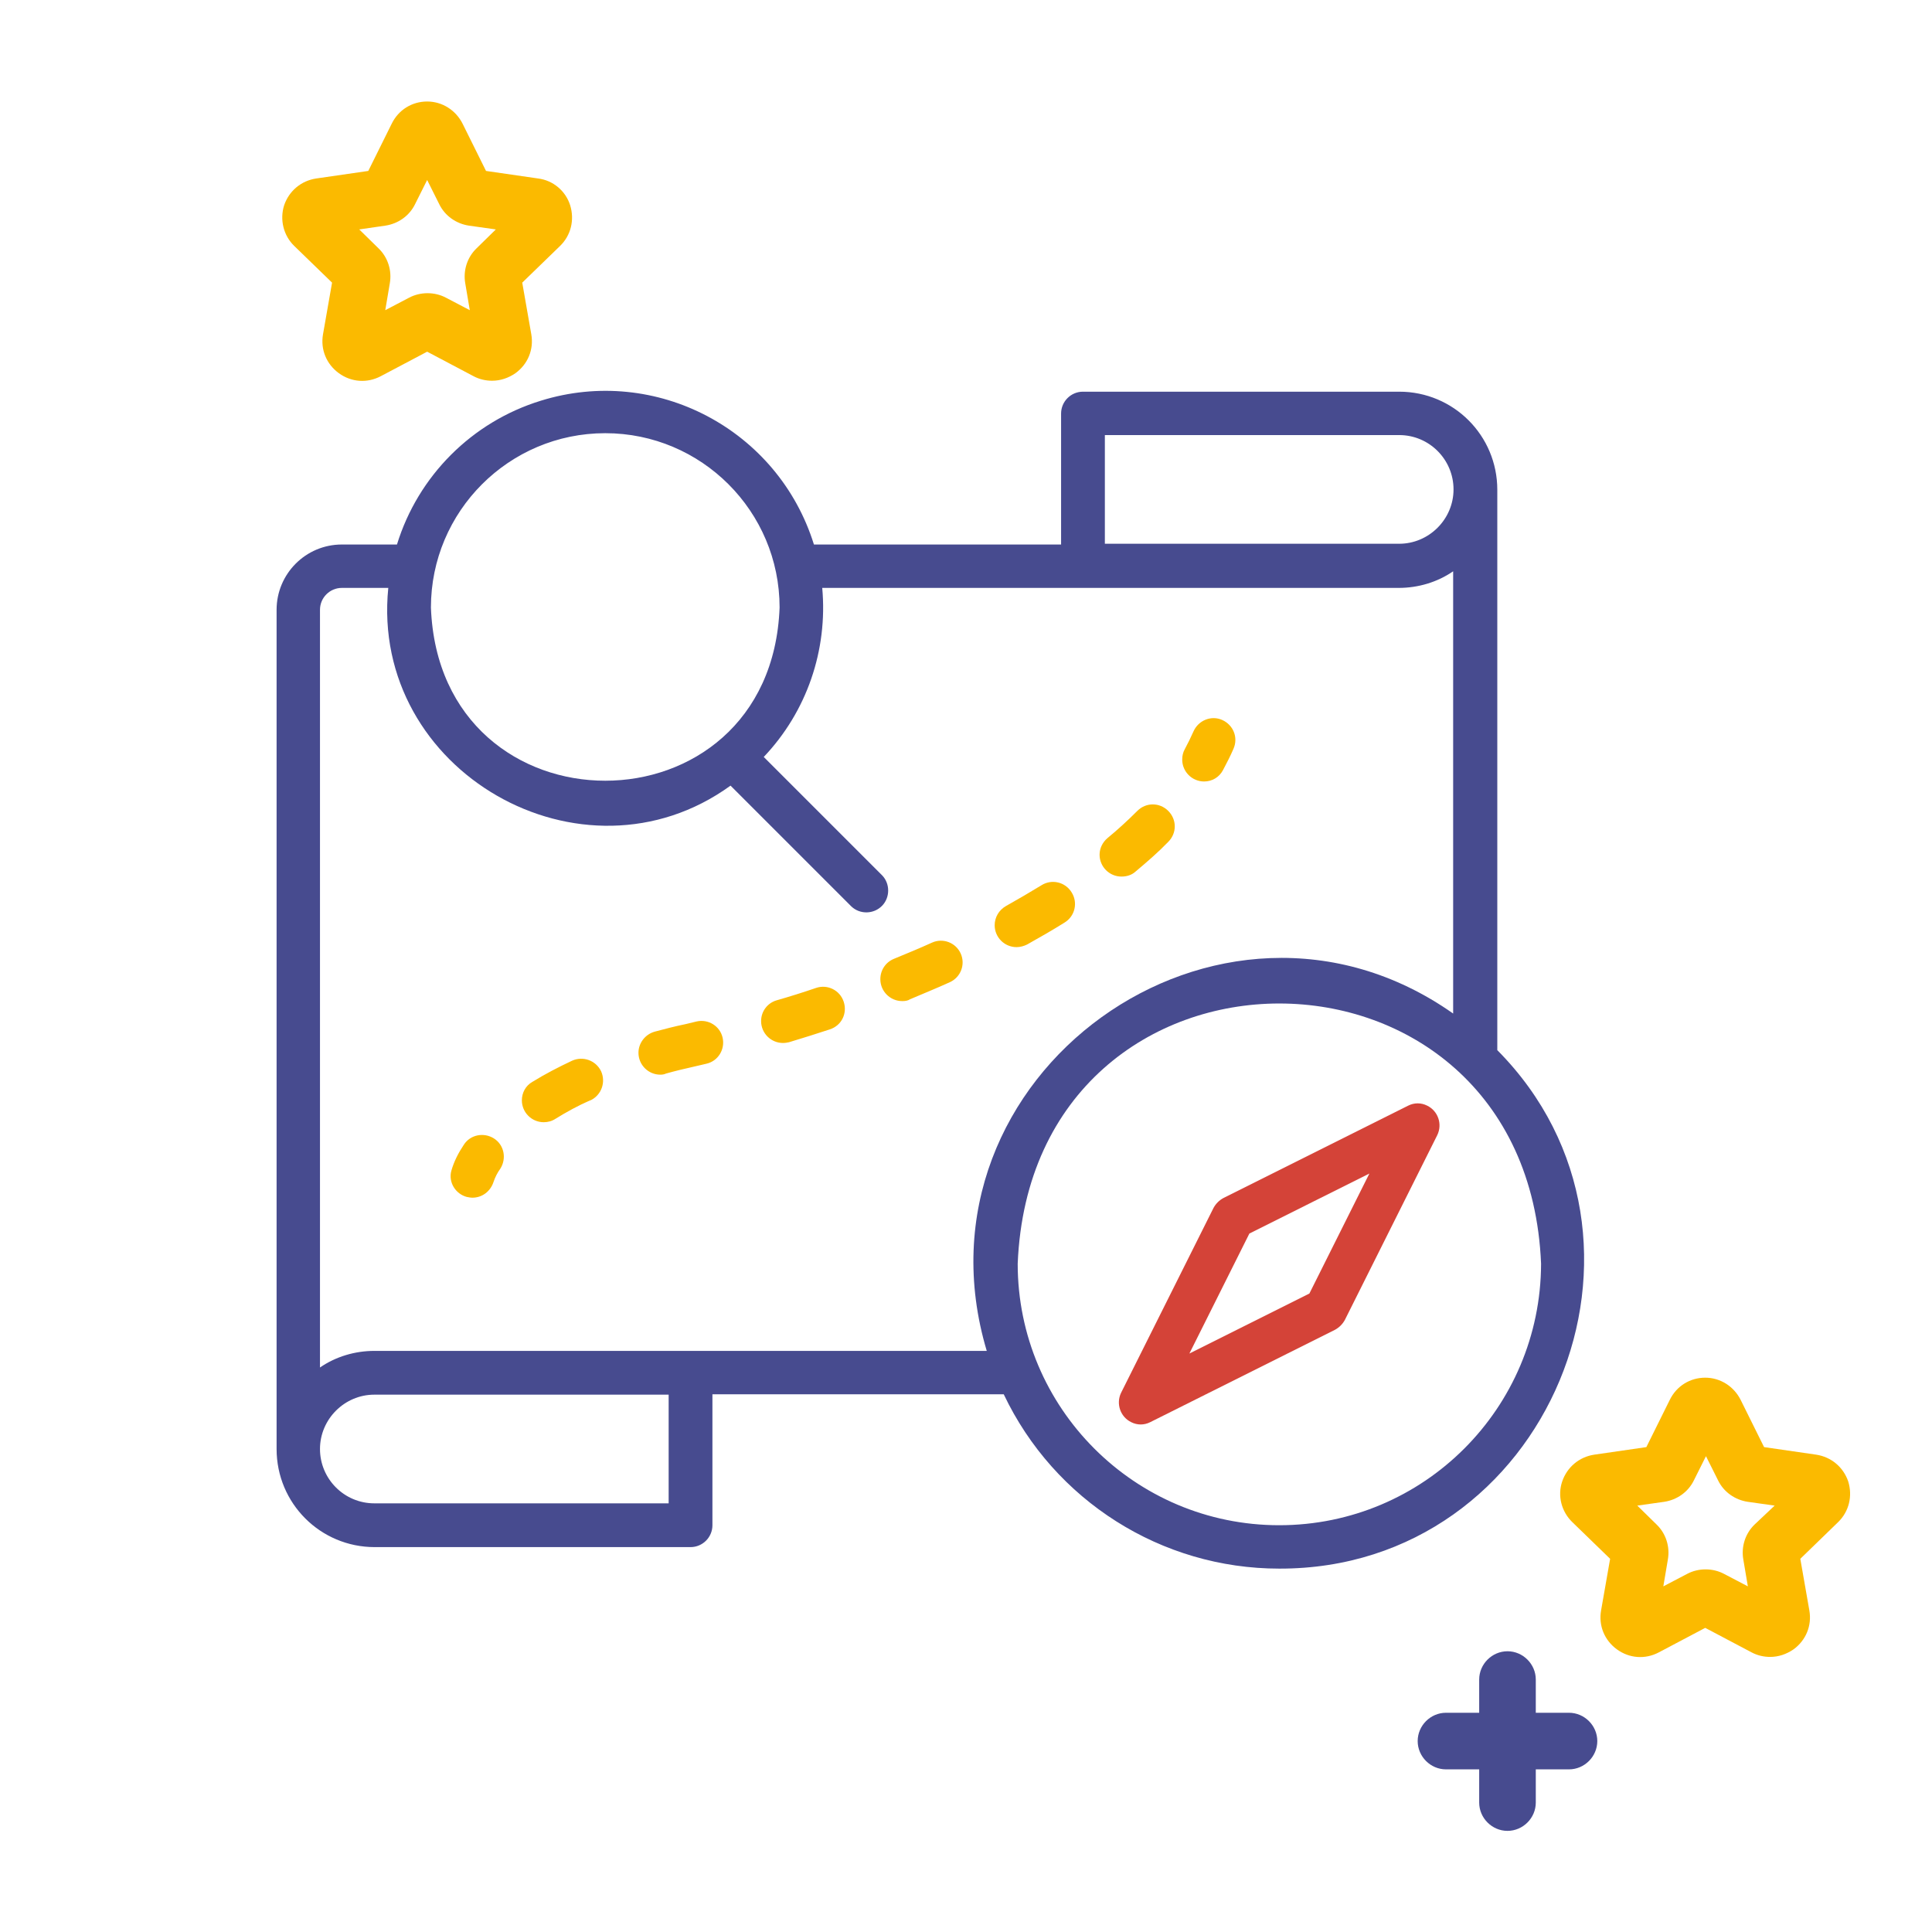 <?xml version="1.0" encoding="utf-8"?>
<!-- Generator: Adobe Illustrator 28.1.0, SVG Export Plug-In . SVG Version: 6.00 Build 0)  -->
<svg version="1.1" id="Capa_1" xmlns="http://www.w3.org/2000/svg" xmlns:xlink="http://www.w3.org/1999/xlink" x="0px" y="0px"
	 viewBox="0 0 512 512" style="enable-background:new 0 0 512 512;" xml:space="preserve">
<style type="text/css">
	.st0{fill:#474B8F;}
	.st1{fill:#FBBA00;}
	.st2{fill:#D44338;}
</style>
<path class="st0" d="M415.8,453.9H407v-8.8c0-4.1-3.4-7.5-7.5-7.5s-7.5,3.4-7.5,7.5v8.8h-8.8c-4.1,0-7.5,3.4-7.5,7.5
	s3.4,7.5,7.5,7.5h8.8v8.8c0,4.1,3.4,7.5,7.5,7.5s7.5-3.4,7.5-7.5v-8.8h8.8c4.1,0,7.5-3.4,7.5-7.5S419.9,453.9,415.8,453.9z"/>
<path class="st1" d="M88,74.9l-2.4,13.7c-0.7,4,0.9,7.9,4.2,10.3c3.3,2.4,7.5,2.7,11.1,0.8l12.3-6.5l12.3,6.5
	c1.5,0.8,3.2,1.2,4.9,1.2c2.2,0,4.3-0.7,6.2-2c3.3-2.4,4.9-6.3,4.2-10.3l-2.4-13.7l10-9.7c2.9-2.8,3.9-6.9,2.7-10.8
	c-1.2-3.8-4.5-6.6-8.5-7.1l-13.8-2l-6.2-12.5c-1.8-3.6-5.4-5.9-9.4-5.9c0,0,0,0,0,0c-4,0-7.6,2.2-9.4,5.9l-6.2,12.5l-13.8,2
	c-4,0.6-7.2,3.3-8.5,7.1c-1.2,3.8-0.2,8,2.7,10.8L88,74.9z M102.1,59.8c3.4-0.5,6.4-2.6,7.9-5.7l3.2-6.4l3.2,6.4
	c1.5,3.1,4.5,5.2,7.9,5.7l7.1,1l-5.1,5c-2.5,2.4-3.6,5.9-3,9.3l1.2,7.1l-6.3-3.3c-1.5-0.8-3.2-1.2-4.9-1.2c-1.7,0-3.4,0.4-4.9,1.2
	l-6.3,3.3l1.2-7.1c0.6-3.4-0.5-6.9-3-9.3l-5.1-5L102.1,59.8z"/>
<path class="st1" d="M481.3,385.5l-13.8-2l-6.2-12.5c-1.8-3.6-5.4-5.9-9.4-5.9c0,0,0,0,0,0c-4,0-7.6,2.2-9.4,5.9l-6.2,12.5l-13.8,2
	c-4,0.6-7.2,3.3-8.5,7.1s-0.2,8,2.7,10.8l10,9.7l-2.4,13.7c-0.7,4,0.9,7.9,4.2,10.3s7.5,2.7,11.1,0.8l12.3-6.5l12.3,6.5
	c1.5,0.8,3.2,1.2,4.9,1.2c2.2,0,4.3-0.7,6.2-2c3.3-2.4,4.9-6.3,4.2-10.3l-2.4-13.7l10-9.7c2.9-2.8,3.9-6.9,2.7-10.8
	C488.5,388.8,485.3,386.1,481.3,385.5L481.3,385.5z M465,404c-2.5,2.4-3.6,5.9-3,9.3l1.2,7.1l-6.3-3.3c-1.5-0.8-3.2-1.2-4.9-1.2
	c-1.7,0-3.4,0.4-4.9,1.2l-6.3,3.3l1.2-7.1c0.6-3.4-0.5-6.9-3-9.3l-5.1-5l7.1-1c3.4-0.5,6.4-2.6,7.9-5.7l3.2-6.4l3.2,6.4
	c1.5,3.1,4.5,5.2,7.9,5.7l7.1,1L465,404z"/>
<g id="Layer_2_00000029047416375912501860000014594354196889704361_">
	<path class="st2" d="M373.2,293l-49,24.5c-1.1,0.6-2,1.5-2.6,2.6l-24.5,49c-1.4,2.9-0.2,6.4,2.7,7.8c1.6,0.8,3.4,0.8,5,0l49-24.5
		c1.1-0.6,2-1.5,2.6-2.6l24.5-49c1.4-2.9,0.2-6.4-2.7-7.8C376.6,292.2,374.8,292.2,373.2,293L373.2,293z M347,342.8l-31.8,15.9
		l15.9-31.8l31.8-15.9L347,342.8z"/>
	<path class="st0" d="M396.8,129.8c0-14.4-11.6-26-26-26H287c-3.2,0-5.8,2.6-5.8,5.8v34.7h-65.5c-9.5-30.5-41.9-47.6-72.4-38.1
		c-18.2,5.6-32.5,19.9-38.1,38.1H90.6c-9.6,0-17.3,7.8-17.3,17.3V384c0,14.4,11.6,26,26,26H183c3.2,0,5.8-2.6,5.8-5.8v-34.7H266
		c13.4,28.2,41.8,46.2,73,46.2c71.4,0.2,107.5-87.3,57.8-137.4V129.8z M292.8,115.3h78c8,0,14.4,6.5,14.4,14.4s-6.5,14.4-14.4,14.4
		h-78V115.3z M160.4,114.8c25.5,0,46.2,20.7,46.2,46.2c-2.3,61.2-90.1,61.2-92.4,0C114.2,135.5,134.9,114.8,160.4,114.8z
		 M177.2,398.4h-78c-8,0-14.4-6.5-14.4-14.4s6.5-14.4,14.4-14.4h78V398.4z M99.2,358c-5.1,0-10.2,1.5-14.4,4.4V161.6
		c0-3.2,2.6-5.8,5.8-5.8h12.3c-4.9,48.6,51.5,80.8,90.7,52.4l32,32c2.3,2.2,6,2.1,8.2-0.2c2.1-2.2,2.1-5.8,0-8l-31.4-31.4
		c11.4-12,17-28.3,15.5-44.8h152.8c5.1,0,10.2-1.5,14.4-4.4v117.2C323.2,225,239.7,285,261.5,358H99.2z M339,404.2
		c-38.3,0-69.3-31.1-69.3-69.3c3.8-92,134.9-91.9,138.7,0C408.3,373.2,377.3,404.2,339,404.2L339,404.2z"/>
	<path class="st1" d="M125.2,317.4c-0.5,0-1-0.1-1.5-0.2c-3-0.8-4.9-3.9-4.1-6.9c0.7-2.5,1.9-4.8,3.3-6.9c1.7-2.7,5.3-3.4,8-1.7
		s3.4,5.3,1.7,8l0,0c-0.8,1.1-1.4,2.3-1.8,3.5C130,315.7,127.8,317.4,125.2,317.4z"/>
	<path class="st1" d="M144.1,297.4c-3.2,0-5.8-2.6-5.8-5.8c0-2,1-3.9,2.8-4.9c3.4-2.1,6.9-3.9,10.5-5.6c2.9-1.3,6.3-0.1,7.7,2.8
		c1.3,2.9,0.1,6.3-2.8,7.7c0,0,0,0-0.1,0c-3.2,1.4-6.3,3.1-9.2,4.9C146.3,297.1,145.2,297.4,144.1,297.4L144.1,297.4z M175,284.8
		c-3.2,0-5.8-2.6-5.8-5.8c0-2.6,1.8-4.9,4.3-5.6c2.6-0.7,5.3-1.4,8.2-2l2.9-0.7c3.1-0.7,6.2,1.2,6.9,4.3c0.7,3.1-1.2,6.2-4.3,6.9
		l0,0l-3,0.7c-2.7,0.6-5.2,1.2-7.7,1.9C176.1,284.7,175.6,284.8,175,284.8L175,284.8z M207.5,276.4c-3.2,0-5.8-2.6-5.8-5.8
		c0-2.6,1.7-4.8,4.1-5.5c3.5-1,7-2.1,10.5-3.3c3-1,6.3,0.6,7.3,3.7s-0.6,6.3-3.7,7.3c0,0,0,0,0,0c-3.6,1.2-7.2,2.3-10.8,3.4
		C208.6,276.3,208.1,276.4,207.5,276.4L207.5,276.4z M239.1,265.3c-3.2,0-5.8-2.6-5.8-5.8c0-2.4,1.4-4.5,3.6-5.4
		c3.4-1.4,6.8-2.8,10.1-4.3c2.9-1.3,6.3,0,7.6,2.9s0,6.3-2.9,7.6c0,0,0,0,0,0c-3.5,1.6-7,3-10.5,4.5
		C240.6,265.2,239.9,265.3,239.1,265.3L239.1,265.3z M269.4,251c-3.2,0-5.8-2.6-5.8-5.8c0-2.1,1.1-4,3-5.1c3.2-1.8,6.3-3.6,9.4-5.5
		c2.7-1.7,6.3-0.9,8,1.9c1.7,2.7,0.9,6.3-1.9,8c-3.2,2-6.5,3.9-9.9,5.8C271.4,250.7,270.4,251,269.4,251z M297.2,232.3
		c-3.2,0-5.8-2.6-5.8-5.8c0-1.7,0.8-3.3,2.1-4.4c2.8-2.3,5.5-4.8,7.9-7.2c2.3-2.3,5.9-2.3,8.2,0c2.3,2.3,2.3,5.9,0,8.2
		c-2.6,2.7-5.6,5.3-8.7,7.9C299.9,231.9,298.6,232.3,297.2,232.3L297.2,232.3z"/>
	<path class="st1" d="M319.1,207.1c-3.2,0-5.8-2.6-5.8-5.8c0-1,0.2-1.9,0.7-2.8c0.8-1.5,1.6-3.1,2.3-4.7c1.3-2.9,4.7-4.3,7.6-3
		c2.9,1.3,4.3,4.6,3,7.6c-0.8,1.9-1.8,3.8-2.8,5.7C323.1,206,321.2,207.1,319.1,207.1L319.1,207.1z"/>
</g>
</svg>
